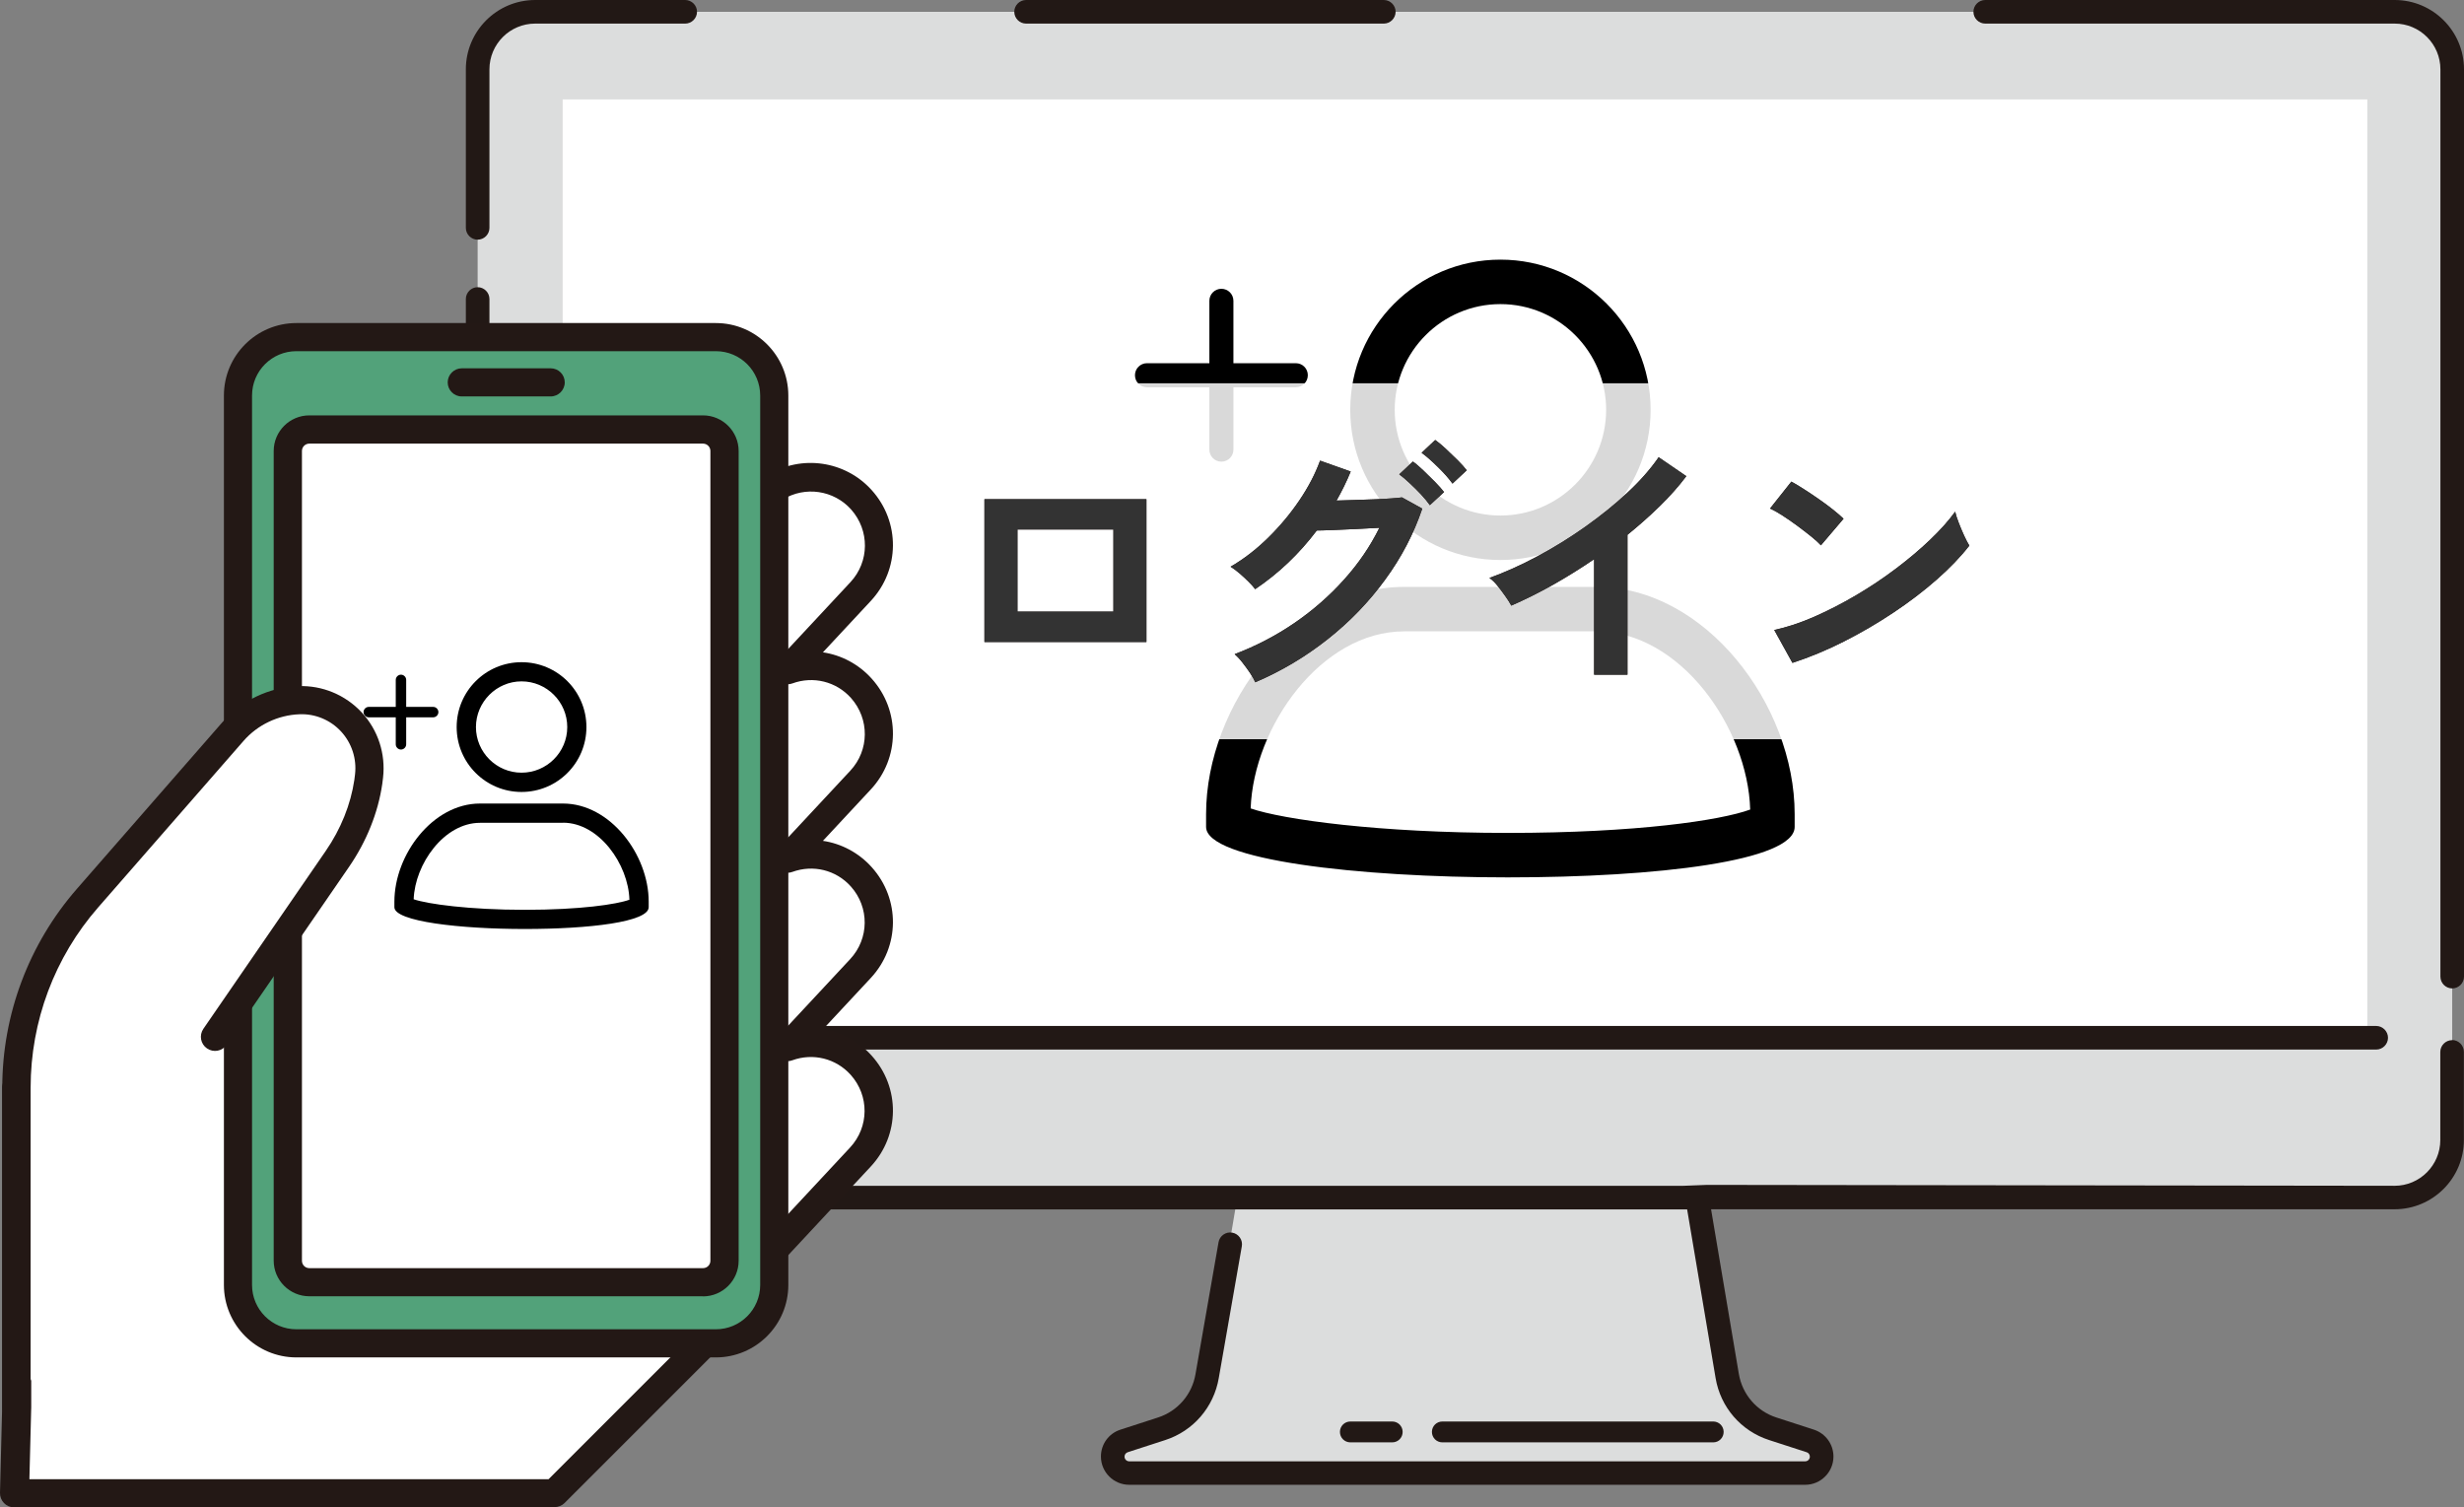 <?xml version="1.0" encoding="UTF-8"?><svg id="_レイヤー_2" xmlns="http://www.w3.org/2000/svg" viewBox="0 0 217.23 132.89"><rect x="0" y="0" width="217.23" height="132.89" fill="#808080" stroke="none"/><defs><style>.cls-1{fill:#221815;}.cls-2{fill:#52a27a;}.cls-3{fill:#231815;}.cls-4{fill:#fff;}.cls-5{fill:#dcdddd;}.cls-6{opacity:.85;}.cls-7{fill:#333;}</style></defs><g id="_レイヤー_1-2"><g id="top"><path class="cls-5" d="M159.59,127.03l-3.3-1.07c-2.1-.68-3.65-2.48-4.02-4.66l-2.81-16.68h-40.22l-2.81,16.68c-.37,2.18-1.92,3.97-4.02,4.66l-3.3,1.07c-.6.19-1,.75-1,1.38,0,.8.65,1.45,1.45,1.45h59.6c.8,0,1.45-.65,1.45-1.45,0-.63-.4-1.18-1-1.38Z"/><path class="cls-1" d="M151.04,125.32h-23.88c-.51,0-.92.41-.92.92s.41.92.92.92h23.88c.51,0,.92-.41.92-.92s-.41-.92-.92-.92Z"/><path class="cls-1" d="M122.74,125.32h-3.69c-.51,0-.92.41-.92.92s.41.92.92.92h3.69c.51,0,.92-.41.92-.92s-.41-.92-.92-.92Z"/><rect class="cls-5" x="42.11" y="1.04" width="174.08" height="104.54" rx="5.07" ry="5.07"/><rect class="cls-4" x="49.61" y="8.77" width="159.08" height="82.72"/><rect class="cls-4" x="49.61" y="8.77" width="159.08" height="82.72"/><path class="cls-1" d="M216.18,91.7c-.57,0-1.04.47-1.04,1.04v7.77c0,2.22-1.81,4.03-4.03,4.03l-60.61-.08h-.01l-2.06.08H47.18c-2.22,0-4.03-1.81-4.03-4.03V26.36c0-.57-.47-1.04-1.04-1.04s-1.04.47-1.04,1.04v74.15c0,3.37,2.74,6.11,6.11,6.11h101.56l2.51,14.87c.43,2.57,2.24,4.67,4.73,5.47l3.3,1.07c.17.05.28.21.28.39,0,.22-.18.41-.41.41h-59.6c-.22,0-.41-.18-.41-.41,0-.18.11-.33.28-.39l3.3-1.07c2.48-.8,4.29-2.9,4.73-5.47l2.03-11.61c.05-.27-.01-.55-.17-.78-.16-.23-.4-.38-.67-.43-.27-.05-.55.01-.78.17-.23.16-.38.4-.43.67l-2.03,11.62c-.3,1.8-1.57,3.28-3.32,3.84l-3.3,1.07c-1.03.33-1.72,1.28-1.72,2.37,0,1.37,1.12,2.49,2.49,2.49h59.6c1.37,0,2.49-1.12,2.49-2.49,0-1.08-.69-2.03-1.72-2.37l-3.3-1.07c-1.74-.56-3.01-2.03-3.32-3.84l-2.45-14.52h60.26c3.37,0,6.11-2.74,6.11-6.11v-7.77c0-.57-.47-1.04-1.04-1.04Z"/><path class="cls-1" d="M42.11,21.13c.57,0,1.04-.47,1.04-1.04V6.11c0-2.22,1.81-4.03,4.03-4.03h13.23c.57,0,1.04-.47,1.04-1.04s-.47-1.04-1.04-1.04h-13.23c-3.37,0-6.11,2.74-6.11,6.11v13.98c0,.57.47,1.04,1.04,1.04Z"/><path class="cls-1" d="M211.12,0h-36.1c-.57,0-1.04.47-1.04,1.04s.47,1.04,1.04,1.04h36.1c2.22,0,4.03,1.81,4.03,4.03v79.99c0,.57.47,1.04,1.04,1.04s1.04-.47,1.04-1.04V6.11c0-3.37-2.74-6.11-6.11-6.11Z"/><path class="cls-1" d="M122,0h-13.53,1.5-19.51c-.57,0-1.04.47-1.04,1.04s.47,1.04,1.04,1.04h19.51-1.5,13.53c.57,0,1.04-.47,1.04-1.04s-.47-1.04-1.04-1.04Z"/><path class="cls-1" d="M209.49,90.45H50.41c-.57,0-1.04.47-1.04,1.04s.47,1.04,1.04,1.04h159.08c.57,0,1.04-.47,1.04-1.04s-.47-1.04-1.04-1.04Z"/><path d="M132.28,26.81c5.14,0,9.32,4.18,9.32,9.32s-4.18,9.32-9.32,9.32-9.32-4.18-9.32-9.32,4.18-9.32,9.32-9.32M132.28,22.89c-7.31,0-13.24,5.93-13.24,13.24s5.93,13.24,13.24,13.24,13.24-5.93,13.24-13.24-5.93-13.24-13.24-13.24h0Z"/><path d="M140.76,55.66c7.37,0,13.33,8.5,13.54,15.71-2.62.96-10.05,2.06-21.38,2.06s-19.84-1.18-22.66-2.16c.26-7.19,6.2-15.61,13.54-15.61h16.96M140.76,51.74h-16.96c-9.61,0-17.47,10.42-17.47,20.03v1.13c0,2.92,13.41,4.45,26.59,4.45s25.3-1.44,25.3-4.45v-1.13c0-9.61-7.86-20.03-17.47-20.03h0ZM158.23,69.85v1.92-1.92h0ZM106.33,70.02v1.75-1.75h0Z"/><path d="M114.24,32.02h-5.5v-5.5c0-.58-.47-1.06-1.06-1.06h0c-.58,0-1.06.47-1.06,1.06v5.5h-5.5c-.58,0-1.06.47-1.06,1.06s.47,1.06,1.06,1.06h5.5v5.5c0,.58.47,1.06,1.06,1.06h0c.58,0,1.06-.47,1.06-1.06v-5.5h5.5c.58,0,1.06-.47,1.06-1.06s-.47-1.06-1.06-1.06Z"/><g class="cls-6"><rect class="cls-4" x="81.79" y="33.79" width="96.83" height="31.38"/></g><path class="cls-3" d="M86.79,56.6v-12.59h14.28v12.59h-14.28ZM89.7,53.92h8.46v-7.24h-8.46v7.24Z"/><path class="cls-3" d="M110.68,60.17c-.11-.25-.27-.53-.48-.85-.21-.31-.44-.62-.68-.93s-.47-.54-.67-.72c1.89-.72,3.66-1.64,5.29-2.76,1.63-1.12,3.08-2.39,4.36-3.82,1.28-1.42,2.31-2.94,3.11-4.56-.66.03-1.36.07-2.1.11-.74.04-1.43.07-2.04.09-.62.02-1.08.04-1.38.04-1.54,2.04-3.34,3.76-5.43,5.17-.14-.19-.34-.41-.59-.66-.25-.25-.52-.5-.8-.74-.28-.24-.54-.43-.78-.58,1.16-.67,2.26-1.52,3.3-2.54,1.04-1.02,1.96-2.12,2.76-3.3.8-1.18,1.41-2.35,1.83-3.51l2.7.96c-.36.88-.78,1.73-1.25,2.56.5-.02,1.04-.03,1.63-.05.59-.02,1.16-.04,1.71-.06.56-.02,1.05-.05,1.48-.08.43-.03.75-.06.95-.09l1.79.99c-.75,2.22-1.84,4.31-3.28,6.27-1.43,1.96-3.12,3.71-5.07,5.25-1.95,1.54-4.08,2.81-6.38,3.79ZM126.07,44.55c-.22-.31-.49-.64-.81-.98-.32-.34-.65-.66-.98-.97-.33-.31-.63-.57-.92-.78l1.2-1.13c.25.17.55.43.9.76.35.34.7.68,1.05,1.03.34.35.61.65.8.9l-1.25,1.15ZM128.06,42.64c-.34-.47-.78-.97-1.32-1.49-.53-.52-1-.94-1.41-1.23l1.2-1.13c.25.17.56.43.92.76.36.34.71.68,1.06,1.02.34.34.61.64.8.89l-1.25,1.17Z"/><path class="cls-3" d="M140.54,59.47v-10.17c-1.19.81-2.41,1.57-3.65,2.27-1.25.7-2.46,1.3-3.65,1.82-.13-.24-.3-.51-.52-.82-.22-.31-.45-.62-.69-.92-.24-.3-.48-.53-.72-.7,1.36-.49,2.77-1.12,4.23-1.9,1.46-.78,2.86-1.65,4.22-2.61,1.35-.96,2.6-1.96,3.72-3.01,1.13-1.05,2.04-2.09,2.75-3.12l2.44,1.67c-.67.89-1.45,1.77-2.34,2.64-.89.87-1.84,1.71-2.85,2.53v12.33h-2.94Z"/><path class="cls-3" d="M160.53,48.07c-.2-.22-.49-.48-.86-.78-.37-.3-.78-.61-1.22-.94-.45-.33-.88-.63-1.3-.9-.42-.27-.79-.48-1.1-.62l1.88-2.37c.31.17.68.39,1.1.66.42.27.86.56,1.3.87.45.31.87.62,1.26.93.39.31.7.58.94.81l-2,2.35ZM158.02,58.43l-1.6-2.89c1.11-.24,2.28-.62,3.51-1.16,1.23-.54,2.46-1.17,3.7-1.9,1.24-.73,2.41-1.51,3.52-2.35,1.11-.84,2.12-1.69,3.02-2.55.9-.86,1.63-1.68,2.2-2.47.06.27.17.6.32.99.15.39.31.77.48,1.14.17.37.32.65.45.86-.77.99-1.73,1.99-2.88,3-1.15,1.01-2.42,1.98-3.82,2.91-1.39.93-2.85,1.78-4.37,2.55-1.52.77-3.03,1.39-4.53,1.88Z"/><path class="cls-7" d="M86.79,56.6v-12.59h14.28v12.59h-14.28ZM89.7,53.92h8.46v-7.24h-8.46v7.24Z"/><path class="cls-7" d="M110.68,60.17c-.11-.25-.27-.53-.48-.85-.21-.31-.44-.62-.68-.93s-.47-.54-.67-.72c1.89-.72,3.66-1.64,5.29-2.76,1.63-1.12,3.08-2.39,4.36-3.82,1.28-1.42,2.31-2.94,3.11-4.56-.66.03-1.36.07-2.1.11-.74.04-1.43.07-2.04.09-.62.02-1.08.04-1.38.04-1.54,2.04-3.34,3.76-5.43,5.17-.14-.19-.34-.41-.59-.66-.25-.25-.52-.5-.8-.74-.28-.24-.54-.43-.78-.58,1.16-.67,2.26-1.52,3.3-2.54,1.04-1.02,1.96-2.12,2.76-3.3.8-1.18,1.41-2.35,1.83-3.51l2.7.96c-.36.88-.78,1.73-1.25,2.56.5-.02,1.04-.03,1.63-.05.59-.02,1.16-.04,1.71-.06.56-.02,1.05-.05,1.48-.08.43-.03.75-.06.95-.09l1.79.99c-.75,2.22-1.84,4.31-3.28,6.27-1.43,1.96-3.12,3.71-5.07,5.25-1.95,1.54-4.08,2.81-6.38,3.79ZM126.07,44.55c-.22-.31-.49-.64-.81-.98-.32-.34-.65-.66-.98-.97-.33-.31-.63-.57-.92-.78l1.2-1.13c.25.17.55.43.9.76.35.34.7.68,1.05,1.03.34.35.61.65.8.9l-1.25,1.15ZM128.06,42.64c-.34-.47-.78-.97-1.32-1.49-.53-.52-1-.94-1.41-1.23l1.2-1.13c.25.17.56.43.92.76.36.34.71.68,1.06,1.02.34.34.61.64.8.89l-1.25,1.17Z"/><path class="cls-7" d="M140.54,59.47v-10.17c-1.19.81-2.41,1.57-3.65,2.27-1.25.7-2.46,1.3-3.65,1.82-.13-.24-.3-.51-.52-.82-.22-.31-.45-.62-.69-.92-.24-.3-.48-.53-.72-.7,1.36-.49,2.77-1.12,4.23-1.9,1.46-.78,2.86-1.65,4.22-2.61,1.35-.96,2.6-1.96,3.72-3.01,1.13-1.05,2.04-2.09,2.75-3.12l2.44,1.67c-.67.89-1.45,1.77-2.34,2.64-.89.87-1.84,1.71-2.85,2.53v12.33h-2.94Z"/><path class="cls-7" d="M160.53,48.07c-.2-.22-.49-.48-.86-.78-.37-.3-.78-.61-1.22-.94-.45-.33-.88-.63-1.3-.9-.42-.27-.79-.48-1.1-.62l1.88-2.37c.31.17.68.39,1.1.66.42.27.86.56,1.3.87.45.31.87.62,1.26.93.39.31.7.58.94.81l-2,2.35ZM158.02,58.43l-1.6-2.89c1.11-.24,2.28-.62,3.51-1.16,1.23-.54,2.46-1.17,3.7-1.9,1.24-.73,2.41-1.51,3.52-2.35,1.11-.84,2.12-1.69,3.02-2.55.9-.86,1.63-1.68,2.2-2.47.06.27.17.6.32.99.15.39.31.77.48,1.14.17.37.32.65.45.86-.77.99-1.73,1.99-2.88,3-1.15,1.01-2.42,1.98-3.82,2.91-1.39.93-2.85,1.78-4.37,2.55-1.52.77-3.03,1.39-4.53,1.88Z"/><path class="cls-4" d="M75.91,60.67h0c-1.66-1.84-4.25-2.44-6.5-1.62l6.44-6.91c2.12-2.27,2.15-5.79.07-8.09h0c-1.93-2.14-5.11-2.61-7.57-1.11l-22.02,13.43c-3.01,1.84-18.31,3.73-16.21,6.56l-3.5,2.92c.12.16-.13,1.6,0,1.75l-2.04,1.75c-3.01,1.84-2.69,2.13-.58,4.96l-5.25,4.67c.12.16-3.05,2.48-2.92,2.62l-.58,3.5-13.8,10.8v28.18l-.19,7.58h47.63l15.94-15.94-.68-1.13,11.71-12.57c2.12-2.27,2.15-5.79.07-8.09h0c-1.66-1.84-4.25-2.44-6.5-1.62l6.44-6.91c2.12-2.27,2.15-5.79.07-8.09h0c-1.66-1.84-4.25-2.44-6.5-1.62l6.44-6.91c2.12-2.27,2.15-5.79.07-8.09Z"/><path class="cls-3" d="M48.87,132.89H1.24c-.34,0-.66-.14-.89-.38s-.36-.56-.35-.9l.19-7.57v-28.16c0-.38.18-.74.48-.98l13.42-10.5.49-2.91s0,0,0-.01c.05-.65.37-.91,1.9-2.15.39-.32.95-.77,1.19-.99.06-.11.15-.21.25-.3l4.4-3.91c-.87-1.2-1.35-2.05-1.16-3.05.22-1.14,1.25-1.86,2.68-2.74l1.5-1.29c0-.14.02-.29.03-.45.01-.14.03-.35.03-.47-.11-.45.04-.93.41-1.24l2.86-2.38c-.02-.26.02-.53.12-.79.67-1.86,3.87-2.85,10.52-4.5,2.67-.66,5.44-1.35,6.37-1.92l22.02-13.43c2.97-1.81,6.82-1.25,9.15,1.34,2.53,2.81,2.49,7.01-.08,9.77l-4.22,4.53c1.62.24,3.15,1.04,4.3,2.32,2.53,2.81,2.49,7.01-.08,9.77l-4.22,4.53c1.62.24,3.15,1.04,4.3,2.32,2.53,2.81,2.49,7.01-.08,9.77l-4.22,4.53c1.62.24,3.15,1.04,4.3,2.32,2.53,2.81,2.49,7.01-.08,9.77l-11.07,11.89.2.33c.29.49.21,1.11-.19,1.51l-15.94,15.94c-.23.23-.55.36-.88.36ZM2.52,130.41h45.84l14.89-14.89-.18-.3c-.28-.47-.22-1.08.16-1.48l11.71-12.57c1.69-1.81,1.71-4.57.06-6.41-1.3-1.45-3.33-1.95-5.16-1.28-.54.2-1.14,0-1.46-.48-.32-.48-.27-1.11.13-1.53l6.44-6.91c1.69-1.81,1.71-4.57.06-6.41-1.3-1.45-3.32-1.95-5.16-1.28-.54.2-1.14,0-1.46-.48-.32-.48-.27-1.11.13-1.53l6.44-6.91c1.69-1.81,1.71-4.57.06-6.42h0c-1.3-1.45-3.33-1.95-5.16-1.28-.54.2-1.14,0-1.46-.48-.32-.48-.27-1.11.13-1.53l6.44-6.91c1.69-1.81,1.71-4.57.06-6.42-1.53-1.7-4.05-2.07-6-.88l-22.02,13.43c-1.26.77-3.95,1.43-7.06,2.21-2.69.67-7.58,1.88-8.65,2.81.21.49.08,1.08-.35,1.44l-3.03,2.52c0,.12-.02.25-.03.39-.01.14-.03.35-.03.48.03.13.05.26.04.39-.02.34-.18.65-.43.87l-2.04,1.75c-.05.04-.1.08-.16.12-.9.55-1.44.93-1.6,1.14.11.32.7,1.11,1.22,1.82l.15.2c.38.52.31,1.24-.17,1.67l-5.12,4.56c-.19.26-.42.46-.56.58-.3.26-.7.58-1.08.89-.33.27-.79.64-1.05.87l-.53,3.16c-.05.31-.22.58-.46.77l-13.32,10.42v27.57s0,.02,0,.03l-.16,6.31ZM16.75,80.76c.07.08.13.17.18.26-.05-.09-.11-.18-.18-.26ZM17.52,79.22c.03.16.1.33.22.49-.11-.15-.18-.32-.22-.49ZM27.54,66.77s0,0,0,0c0,0,0,0,0,0ZM27.54,66.76s0,0,0,0c0,0,0,0,0,0ZM27.53,66.76s0,0,0,0c0,0,0,0,0,0ZM27.53,66.76s0,0,0,0c0,0,0,0,0,0ZM25.61,66.58s0,0,0,0c0,0,0,0,0,0ZM25.61,66.58s0,0,0,0c0,0,0,0,0,0Z"/><rect class="cls-2" x="20.98" y="29.72" width="47.28" height="88.71" rx="5.15" ry="5.15"/><path class="cls-3" d="M63.12,119.67H26.13c-3.53,0-6.39-2.87-6.39-6.39V34.87c0-3.53,2.87-6.39,6.39-6.39h36.98c3.53,0,6.39,2.87,6.39,6.39v78.41c0,3.53-2.87,6.39-6.39,6.39ZM26.13,30.96c-2.16,0-3.91,1.75-3.91,3.91v78.41c0,2.16,1.75,3.91,3.91,3.91h36.98c2.16,0,3.91-1.75,3.91-3.91V34.87c0-2.16-1.75-3.91-3.91-3.91H26.13Z"/><path class="cls-4" d="M27.27,37.86h34.71c1.04,0,1.89.85,1.89,1.89v71.39c0,1.04-.85,1.89-1.89,1.89H27.27c-1.04,0-1.89-.85-1.89-1.89V39.76c0-1.04.85-1.89,1.89-1.89Z"/><path class="cls-3" d="M61.98,114.28H27.27c-1.73,0-3.14-1.41-3.14-3.14V39.76c0-1.73,1.41-3.14,3.14-3.14h34.71c1.73,0,3.14,1.41,3.14,3.14v71.39c0,1.73-1.41,3.14-3.14,3.14ZM27.27,39.11c-.36,0-.65.29-.65.65v71.39c0,.36.29.65.65.65h34.71c.36,0,.65-.29.65-.65V39.76c0-.36-.29-.65-.65-.65H27.27Z"/><path class="cls-3" d="M48.55,34.95h-7.84c-.69,0-1.24-.56-1.24-1.24s.56-1.24,1.24-1.24h7.84c.69,0,1.24.56,1.24,1.24s-.56,1.24-1.24,1.24Z"/><path class="cls-4" d="M1.44,124.07v-28.18c0-6.15,2.23-12.08,6.27-16.71l12.81-14.67c1.47-1.69,3.58-2.69,5.82-2.78h0c3.68-.14,6.61,3.03,6.19,6.69h0c-.02.17-.04.35-.07.52-.36,2.45-1.33,4.76-2.73,6.8l-10.78,15.67L1.44,124.07Z"/><path class="cls-3" d="M1.44,125.31c-.69,0-1.24-.56-1.24-1.24v-28.18c0-6.45,2.34-12.67,6.58-17.53l12.81-14.67c1.69-1.94,4.14-3.1,6.71-3.2,2.11-.08,4.15.77,5.59,2.32,1.44,1.55,2.12,3.65,1.88,5.75-.02.19-.05.37-.07.56-.37,2.54-1.39,5.07-2.94,7.32l-10.78,15.67c-.39.57-1.16.71-1.73.32-.57-.39-.71-1.16-.32-1.73l10.78-15.67c1.34-1.94,2.21-4.11,2.53-6.28.02-.16.04-.32.06-.48.16-1.38-.29-2.76-1.23-3.78-.94-1.02-2.29-1.58-3.67-1.52-1.89.07-3.69.93-4.93,2.35l-12.81,14.67c-3.85,4.4-5.96,10.05-5.96,15.9v28.18c0,.69-.56,1.24-1.24,1.24Z"/><path d="M45.98,60.07c2.22,0,4.03,1.81,4.03,4.03s-1.81,4.02-4.03,4.02-4.02-1.81-4.02-4.02,1.81-4.03,4.02-4.03M45.98,58.38c-3.16,0-5.72,2.56-5.72,5.72s2.56,5.72,5.72,5.72,5.72-2.56,5.72-5.72-2.56-5.72-5.72-5.72h0Z"/><path d="M49.64,72.53c3.18,0,5.76,3.67,5.85,6.79-1.13.41-4.34.89-9.23.89s-8.57-.51-9.79-.93c.11-3.11,2.68-6.74,5.85-6.74h7.33M49.64,70.84h-7.33c-4.15,0-7.54,4.5-7.54,8.65v.49c0,1.26,5.79,1.92,11.49,1.92s10.93-.62,10.93-1.92v-.49c0-4.15-3.4-8.65-7.55-8.65h0ZM57.19,78.66v.83-.83h0ZM34.77,78.74v.76-.76h0Z"/><path d="M38.19,62.32h-2.38v-2.38c0-.25-.21-.46-.46-.46h0c-.25,0-.46.21-.46.46v2.38h-2.38c-.25,0-.46.21-.46.46s.21.46.46.46h2.38v2.38c0,.25.21.46.46.46h0c.25,0,.46-.21.46-.46v-2.38h2.38c.25,0,.46-.21.46-.46s-.21-.46-.46-.46Z"/></g></g></svg>